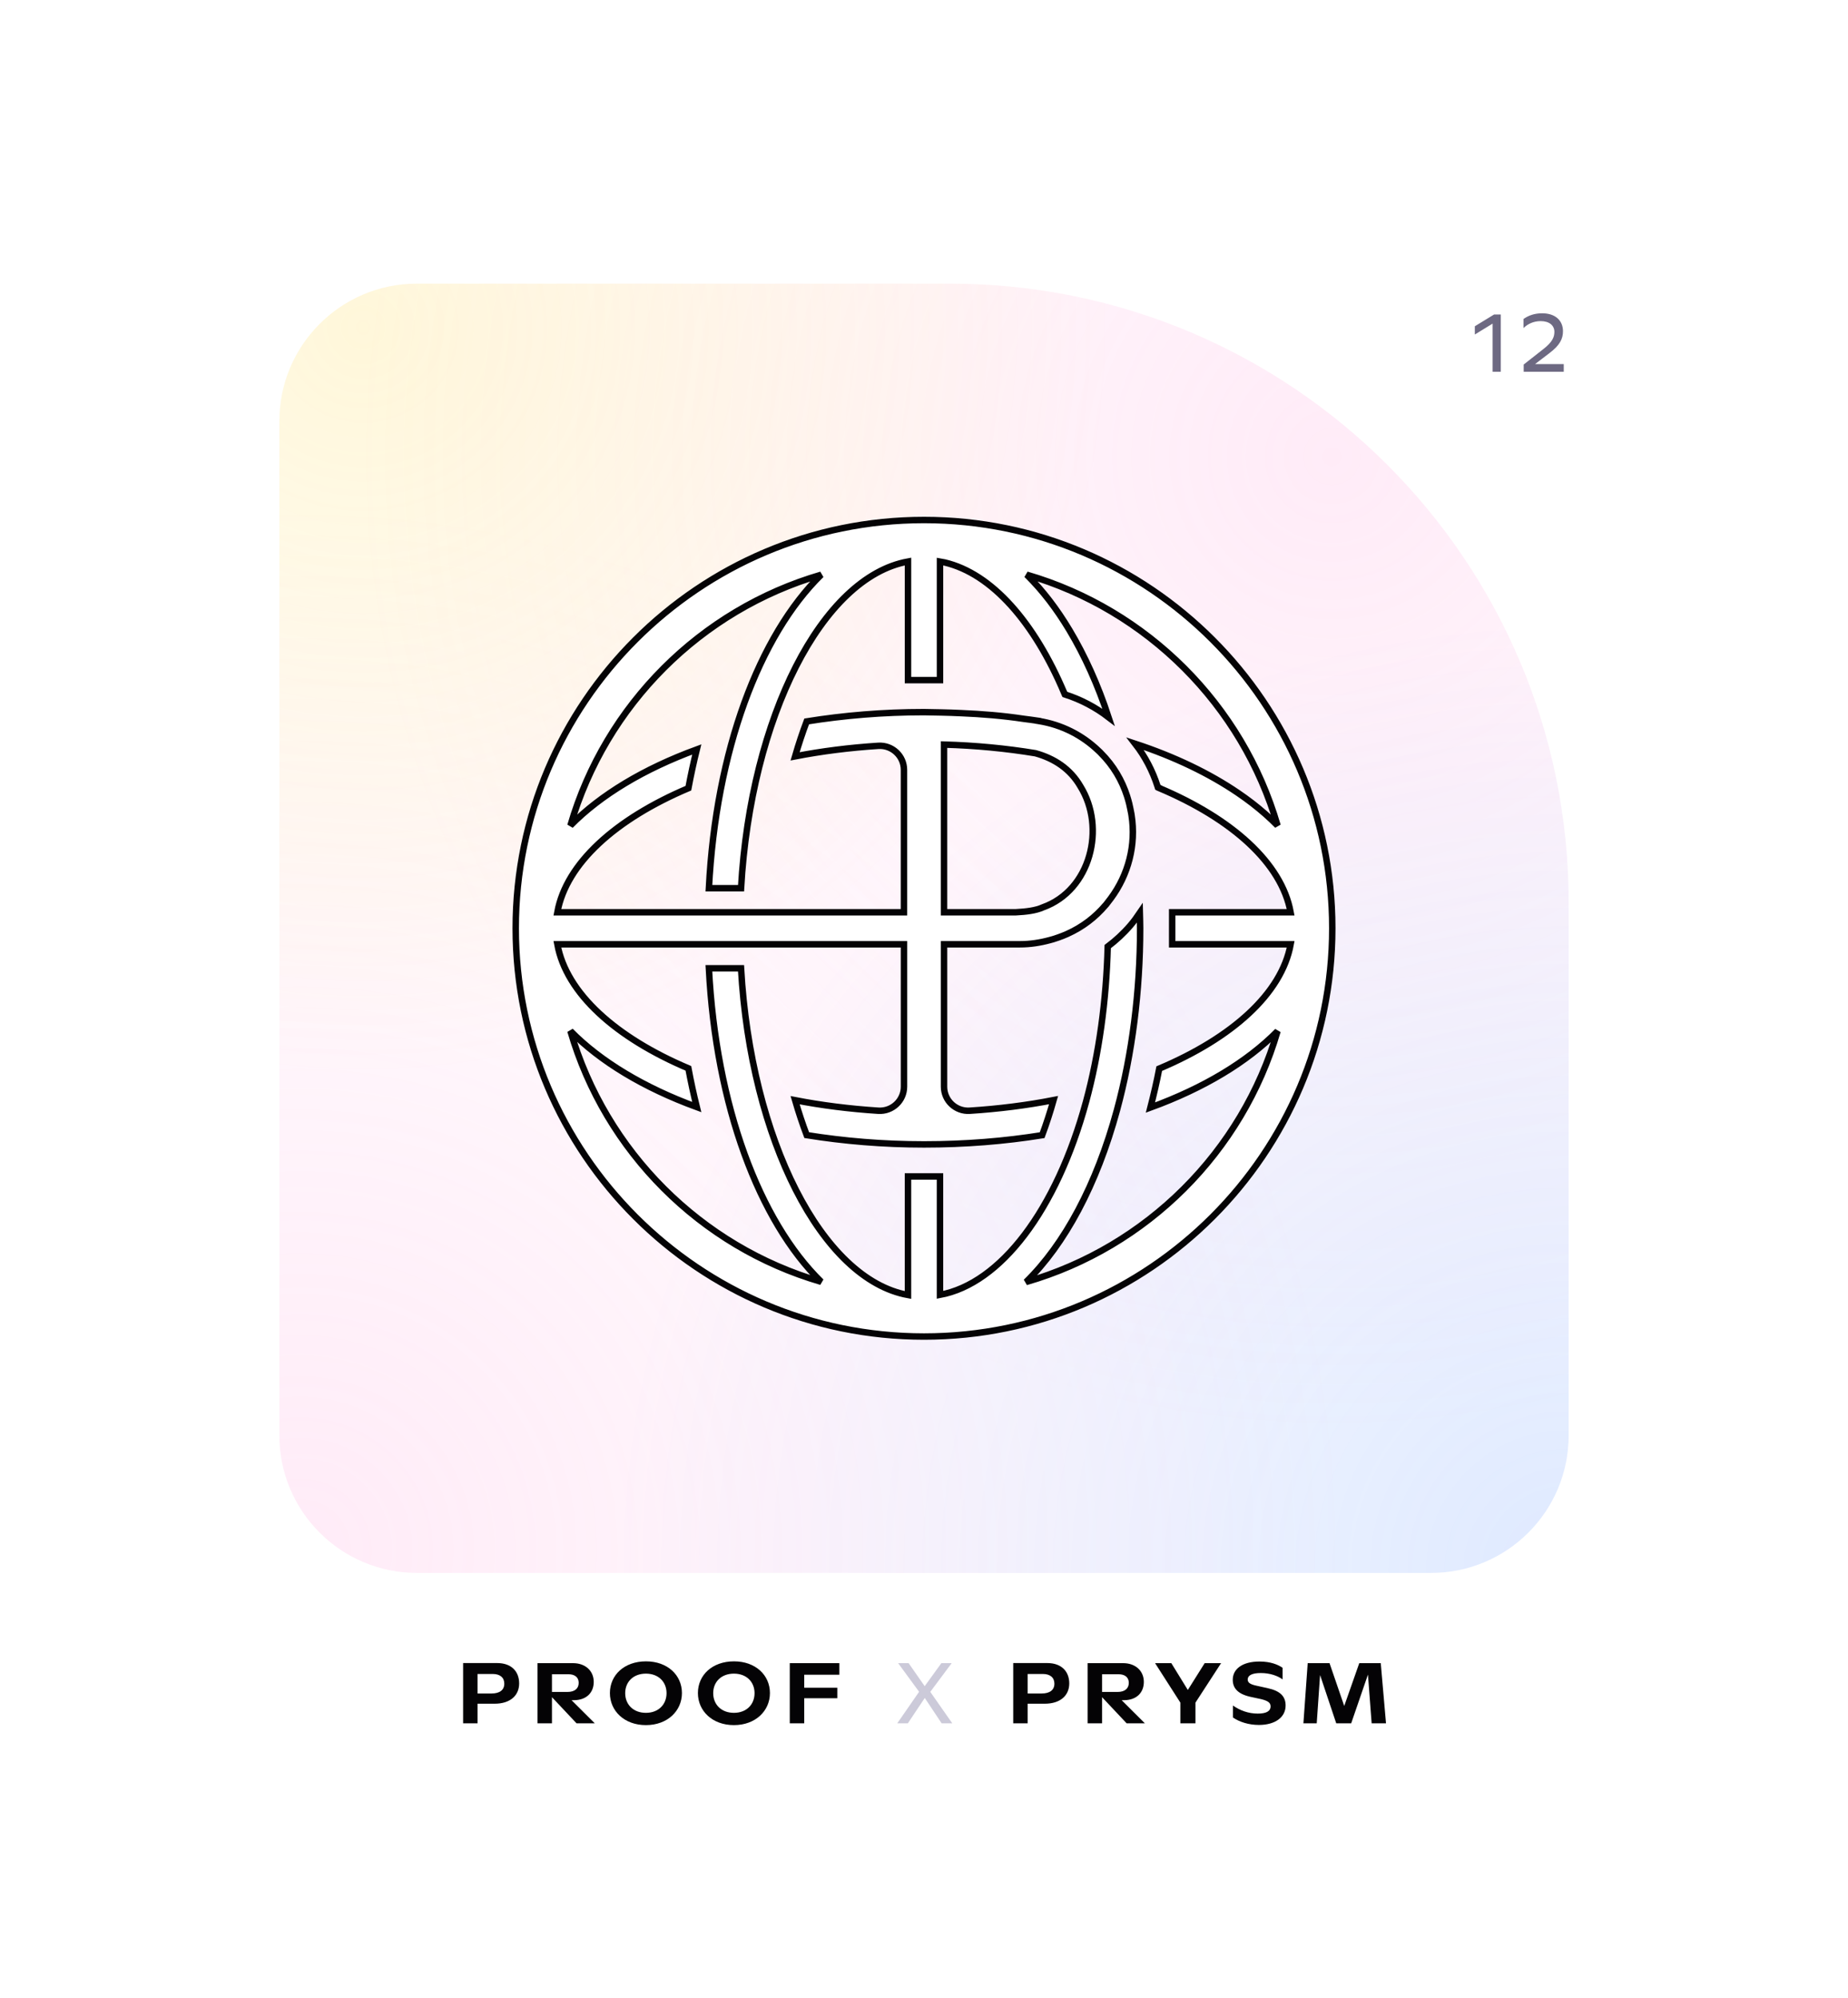 <svg width="860" height="930" viewBox="0 0 860 930" fill="none" xmlns="http://www.w3.org/2000/svg">
<g filter="url(#filter0_d_5_15779)">
<path d="M80 114C80 78.654 108.654 50 144 50H716C751.346 50 780 78.654 780 114V754C780 789.346 751.346 818 716 818H144C108.654 818 80 789.346 80 754V114Z" fill="white"/>
<path d="M130 164C130 128.654 158.654 100 194 100H442C601.058 100 730 228.942 730 388V636C730 671.346 701.346 700 666 700H194C158.654 700 130 671.346 130 636V164Z" fill="url(#paint0_radial_5_15779)" fill-opacity="0.2"/>
<path d="M130 164C130 128.654 158.654 100 194 100H442C601.058 100 730 228.942 730 388V636C730 671.346 701.346 700 666 700H194C158.654 700 130 671.346 130 636V164Z" fill="url(#paint1_radial_5_15779)" fill-opacity="0.2"/>
<path d="M130 164C130 128.654 158.654 100 194 100H442C601.058 100 730 228.942 730 388V636C730 671.346 701.346 700 666 700H194C158.654 700 130 671.346 130 636V164Z" fill="url(#paint2_radial_5_15779)" fill-opacity="0.2"/>
<path d="M130 164C130 128.654 158.654 100 194 100H442C601.058 100 730 228.942 730 388V636C730 671.346 701.346 700 666 700H194C158.654 700 130 671.346 130 636V164Z" fill="url(#paint3_radial_5_15779)" fill-opacity="0.2"/>
<path d="M430 210C325.234 210 240 295.234 240 400C240 504.766 325.234 590 430 590C534.766 590 620 504.766 620 400C620 295.234 534.766 210 430 210ZM594.512 447.889C578.129 504.068 533.721 548.38 477.486 564.626C495.431 547.055 510.318 519.501 519.813 484.564C526.862 458.625 530.586 429.379 530.586 400C530.586 397.582 530.486 395.226 530.429 392.842C529.071 394.846 527.632 396.813 526.035 398.68C522.862 402.384 519.314 405.652 515.495 408.526C514.859 433.697 511.453 458.477 505.43 480.655C491.66 531.304 465.53 565.395 437.443 570.596V515.492H422.542V570.672C382.514 563.395 349.388 498.254 344.852 418.63H329.889C333.176 482.641 353.273 536.197 382.153 564.526C326.056 548.186 281.786 503.901 265.46 447.804C279.487 462.073 299.684 474.2 324.256 483.215C322.797 477.368 321.5 471.354 320.356 465.194C286.55 450.872 263.541 430.296 259.375 407.453H420.69V473.734C420.69 480.204 415.199 485.324 408.744 484.911C395.339 484.051 382.357 482.403 370.022 480.014C371.67 485.709 373.48 491.124 375.418 496.268C392.636 499.033 410.905 500.591 430.005 500.591C449.223 500.591 467.663 499.085 484.981 496.292C486.9 491.133 488.672 485.68 490.296 479.971C477.87 482.389 464.779 484.051 451.261 484.911C444.806 485.324 439.319 480.204 439.319 473.734V407.453H447.76C457.327 407.453 467.629 407.458 473.101 407.453H474.631C479.414 407.453 484.098 406.731 488.615 405.491C489.114 405.358 489.617 405.225 490.106 405.078C490.933 404.821 491.75 404.555 492.557 404.266C493.94 403.786 495.279 403.249 496.581 402.669C496.638 402.646 496.695 402.622 496.752 402.593C503.844 399.401 509.762 394.813 514.426 389.298C514.517 389.189 514.626 389.103 514.716 388.994C514.863 388.818 514.987 388.628 515.129 388.453C515.737 387.707 516.317 386.947 516.882 386.168C525.161 375.044 528.729 361.145 526.591 347.436L526.458 346.605C526.406 346.287 526.325 345.978 526.268 345.66C526.197 345.232 526.097 344.805 526.012 344.378C525.85 343.579 525.693 342.786 525.494 341.998C525.214 340.858 524.886 339.727 524.53 338.606C524.516 338.563 524.506 338.521 524.492 338.478C522.155 331.177 518.16 324.328 512.374 318.537C512.194 318.352 512.028 318.162 511.847 317.982C511.624 317.763 511.386 317.559 511.158 317.345C503.715 310.201 494.139 305.252 483.395 303.542C483.285 303.523 483.172 303.513 483.058 303.494V303.428C480.849 303.086 478.578 302.82 476.336 302.521C466.589 301.053 456.933 300.288 447.167 299.875C444.217 299.732 441.238 299.642 438.246 299.571C435.51 299.504 432.764 299.452 429.995 299.414C410.9 299.414 392.627 300.972 375.408 303.736C373.47 308.881 371.66 314.296 370.012 319.991C382.348 317.602 395.33 315.953 408.734 315.094C415.189 314.68 420.68 319.801 420.68 326.271V392.552H259.375C263.541 369.704 286.55 349.128 320.356 334.806C321.5 328.646 322.802 322.632 324.256 316.785C299.684 325.8 279.487 337.922 265.46 352.191C281.791 296.099 326.061 251.814 382.158 235.474C353.283 263.808 333.181 317.359 329.894 381.37H344.856C349.393 301.746 382.519 236.605 422.547 229.328V284.508H437.448V229.375C437.704 229.423 437.961 229.461 438.213 229.508C438.669 229.598 439.125 229.646 439.576 229.75C461.611 234.928 481.385 257.68 495.26 290.531C495.27 290.531 495.279 290.536 495.289 290.536C495.384 290.755 495.479 290.959 495.569 291.173C503.017 293.543 509.862 297.177 515.894 301.803C510.911 286.656 504.751 273.061 497.692 261.267C497.683 261.252 497.668 261.233 497.659 261.215C496.234 258.835 494.771 256.541 493.275 254.318C493.17 254.161 493.066 254.004 492.956 253.847C491.536 251.757 490.087 249.743 488.605 247.8C488.396 247.53 488.192 247.264 487.983 246.993C486.577 245.183 485.148 243.431 483.689 241.754C483.376 241.393 483.057 241.046 482.739 240.69C481.362 239.141 479.965 237.64 478.54 236.215C478.288 235.963 478.037 235.702 477.785 235.455C533.901 251.786 578.195 296.075 594.526 352.191C594.417 352.077 594.284 351.973 594.174 351.859C592.612 350.282 590.973 348.733 589.263 347.213C589.068 347.037 588.873 346.862 588.674 346.691C586.854 345.09 584.954 343.527 582.978 341.993C582.869 341.908 582.755 341.822 582.646 341.736C580.565 340.136 578.404 338.568 576.158 337.043C576.143 337.034 576.124 337.02 576.11 337.01C562.791 327.957 546.669 320.181 528.277 314.12C532.833 320.005 536.343 326.646 538.68 333.932L538.827 334.407C539.012 334.483 539.193 334.569 539.378 334.65C539.383 334.673 539.388 334.692 539.392 334.716C573.326 349.037 596.435 369.652 600.615 392.552H545.492V407.453H600.629C596.459 430.352 573.402 450.996 539.473 465.322C538.286 471.526 536.88 477.534 535.369 483.438C560.107 474.413 580.418 462.234 594.512 447.889ZM439.315 392.547V314.509C454.011 314.932 468.285 316.3 481.875 318.542C490.596 320.969 498.044 325.753 502.803 333.989C514.712 353.156 507.61 382.301 485.356 390.253C482.093 391.759 477.476 392.314 472.75 392.547H439.315Z" fill="white" stroke="#040305" stroke-width="3"/>
<path d="M215.52 741.96V770H222.24V760.88H230.16C237.56 760.88 241.6 756.96 241.6 751.44C241.6 745.76 237.88 741.96 231.4 741.96H215.52ZM222.24 756.12V747.04H229.32C232.72 747.04 234.68 748.72 234.68 751.56C234.68 754.48 232.56 756.12 228.76 756.12H222.24ZM265.985 759.24H267.025C272.785 759.24 276.305 755.84 276.305 750.72C276.305 745.6 272.425 742 266.665 742H250.145V770H256.865V757.84L268.305 770H276.785L265.985 759.24ZM264.505 747.16C267.545 747.16 269.305 748.64 269.305 751.16C269.305 753.84 267.425 755.4 264.065 755.4H256.865V747.16H264.505ZM300.589 770.84C310.589 770.84 317.349 764.24 317.349 755.92C317.349 747.52 310.589 741.16 300.629 741.16C290.549 741.16 283.829 747.52 283.829 755.92C283.829 764.24 290.549 770.84 300.589 770.84ZM300.589 765.12C294.709 765.12 290.949 761.24 290.949 755.96C290.949 750.72 294.709 746.88 300.589 746.88C306.429 746.88 310.189 750.72 310.189 755.96C310.189 761.24 306.429 765.12 300.589 765.12ZM341.543 770.84C351.543 770.84 358.303 764.24 358.303 755.92C358.303 747.52 351.543 741.16 341.583 741.16C331.503 741.16 324.783 747.52 324.783 755.92C324.783 764.24 331.503 770.84 341.543 770.84ZM341.543 765.12C335.663 765.12 331.903 761.24 331.903 755.96C331.903 750.72 335.663 746.88 341.543 746.88C347.383 746.88 351.143 750.72 351.143 755.96C351.143 761.24 347.383 765.12 341.543 765.12ZM390.616 742H367.536V770H374.256V758.32H389.656V753.44H374.256V747.4H390.616V742Z" fill="#040305"/>
<path d="M432.92 755.36L442.88 742H438.08L430.32 752.72L422.84 742H417.96L427.72 755.32L417.56 770H422.48L430.36 758.2L438.2 770H443.16L432.92 755.36Z" fill="#CCCAD9"/>
<path d="M471.52 741.96V770H478.24V760.88H486.16C493.56 760.88 497.6 756.96 497.6 751.44C497.6 745.76 493.88 741.96 487.4 741.96H471.52ZM478.24 756.12V747.04H485.32C488.72 747.04 490.68 748.72 490.68 751.56C490.68 754.48 488.56 756.12 484.76 756.12H478.24ZM521.985 759.24H523.025C528.785 759.24 532.305 755.84 532.305 750.72C532.305 745.6 528.425 742 522.665 742H506.145V770H512.865V757.84L524.305 770H532.785L521.985 759.24ZM520.505 747.16C523.545 747.16 525.305 748.64 525.305 751.16C525.305 753.84 523.425 755.4 520.065 755.4H512.865V747.16H520.505ZM552.777 754.48L545.097 742H537.537L549.297 760.36V770H556.337V760.36L568.257 742H560.617L552.777 754.48ZM585.883 770.76C593.443 770.76 598.283 767.16 598.283 761.72C598.283 757.44 595.763 754.92 589.923 753.64L584.483 752.44C581.603 751.8 580.643 750.96 580.643 749.6C580.643 747.72 582.643 746.6 586.723 746.6C591.003 746.6 594.563 747.88 596.883 749.56V744.16C594.803 742.72 591.323 741.24 586.163 741.24C578.043 741.24 573.683 744.8 573.683 749.72C573.683 753.6 576.003 756.32 581.763 757.64L586.963 758.76C590.283 759.6 591.283 760.52 591.283 762.12C591.283 764.4 589.203 765.48 585.323 765.48C580.923 765.48 577.043 764 573.763 761.72V767.28C576.842 769.4 581.123 770.76 585.883 770.76ZM642.561 742H632.561L625.561 761.92L618.721 742H608.561L606.561 770H612.761L614.321 747.52L621.841 770H628.801L636.601 747.32L638.321 770H645.001L642.561 742Z" fill="#040305"/>
<path d="M686.337 119.84V123.68L694.617 118.6V141H698.417V114.36H695.297L686.337 119.84ZM721.08 132.32C725.92 128.68 727.36 125.64 727.36 122.16C727.36 117.04 723.64 113.8 717.68 113.8C714.08 113.8 711.28 114.84 709 116.44V120.68C710.76 118.88 713.56 117.44 716.96 117.44C721 117.44 723.36 119.44 723.36 122.44C723.36 124.8 722.52 127.12 718.2 130.48L709.08 137.64V141H727.72V137.44H714.36L721.08 132.32Z" fill="#6D6982"/>
</g>
<defs>
<filter id="filter0_d_5_15779" x="0" y="2" width="860" height="928" filterUnits="userSpaceOnUse" color-interpolation-filters="sRGB">
<feFlood flood-opacity="0" result="BackgroundImageFix"/>
<feColorMatrix in="SourceAlpha" type="matrix" values="0 0 0 0 0 0 0 0 0 0 0 0 0 0 0 0 0 0 127 0" result="hardAlpha"/>
<feOffset dy="32"/>
<feGaussianBlur stdDeviation="40"/>
<feColorMatrix type="matrix" values="0 0 0 0 0.998 0 0 0 0 0.912 0 0 0 0 1 0 0 0 1 0"/>
<feBlend mode="normal" in2="BackgroundImageFix" result="effect1_dropShadow_5_15779"/>
<feBlend mode="normal" in="SourceGraphic" in2="effect1_dropShadow_5_15779" result="shape"/>
</filter>
<radialGradient id="paint0_radial_5_15779" cx="0" cy="0" r="1" gradientUnits="userSpaceOnUse" gradientTransform="translate(616.5 179.5) rotate(114.381) scale(451.79)">
<stop stop-color="#FF9DD9"/>
<stop offset="1" stop-color="#FF9DD9" stop-opacity="0"/>
</radialGradient>
<radialGradient id="paint1_radial_5_15779" cx="0" cy="0" r="1" gradientUnits="userSpaceOnUse" gradientTransform="translate(730 700) rotate(-135) scale(444.77)">
<stop stop-color="#5E92FF"/>
<stop offset="1" stop-color="#5E92FF" stop-opacity="0"/>
</radialGradient>
<radialGradient id="paint2_radial_5_15779" cx="0" cy="0" r="1" gradientUnits="userSpaceOnUse" gradientTransform="translate(139.5 688.5) rotate(-32.562) scale(485.873)">
<stop stop-color="#FF9DD9"/>
<stop offset="1" stop-color="#FF9DD9" stop-opacity="0"/>
</radialGradient>
<radialGradient id="paint3_radial_5_15779" cx="0" cy="0" r="1" gradientUnits="userSpaceOnUse" gradientTransform="translate(171.5 122) rotate(50.745) scale(346.1)">
<stop stop-color="#FFD645"/>
<stop offset="1" stop-color="#FFD645" stop-opacity="0"/>
</radialGradient>
</defs>
</svg>
